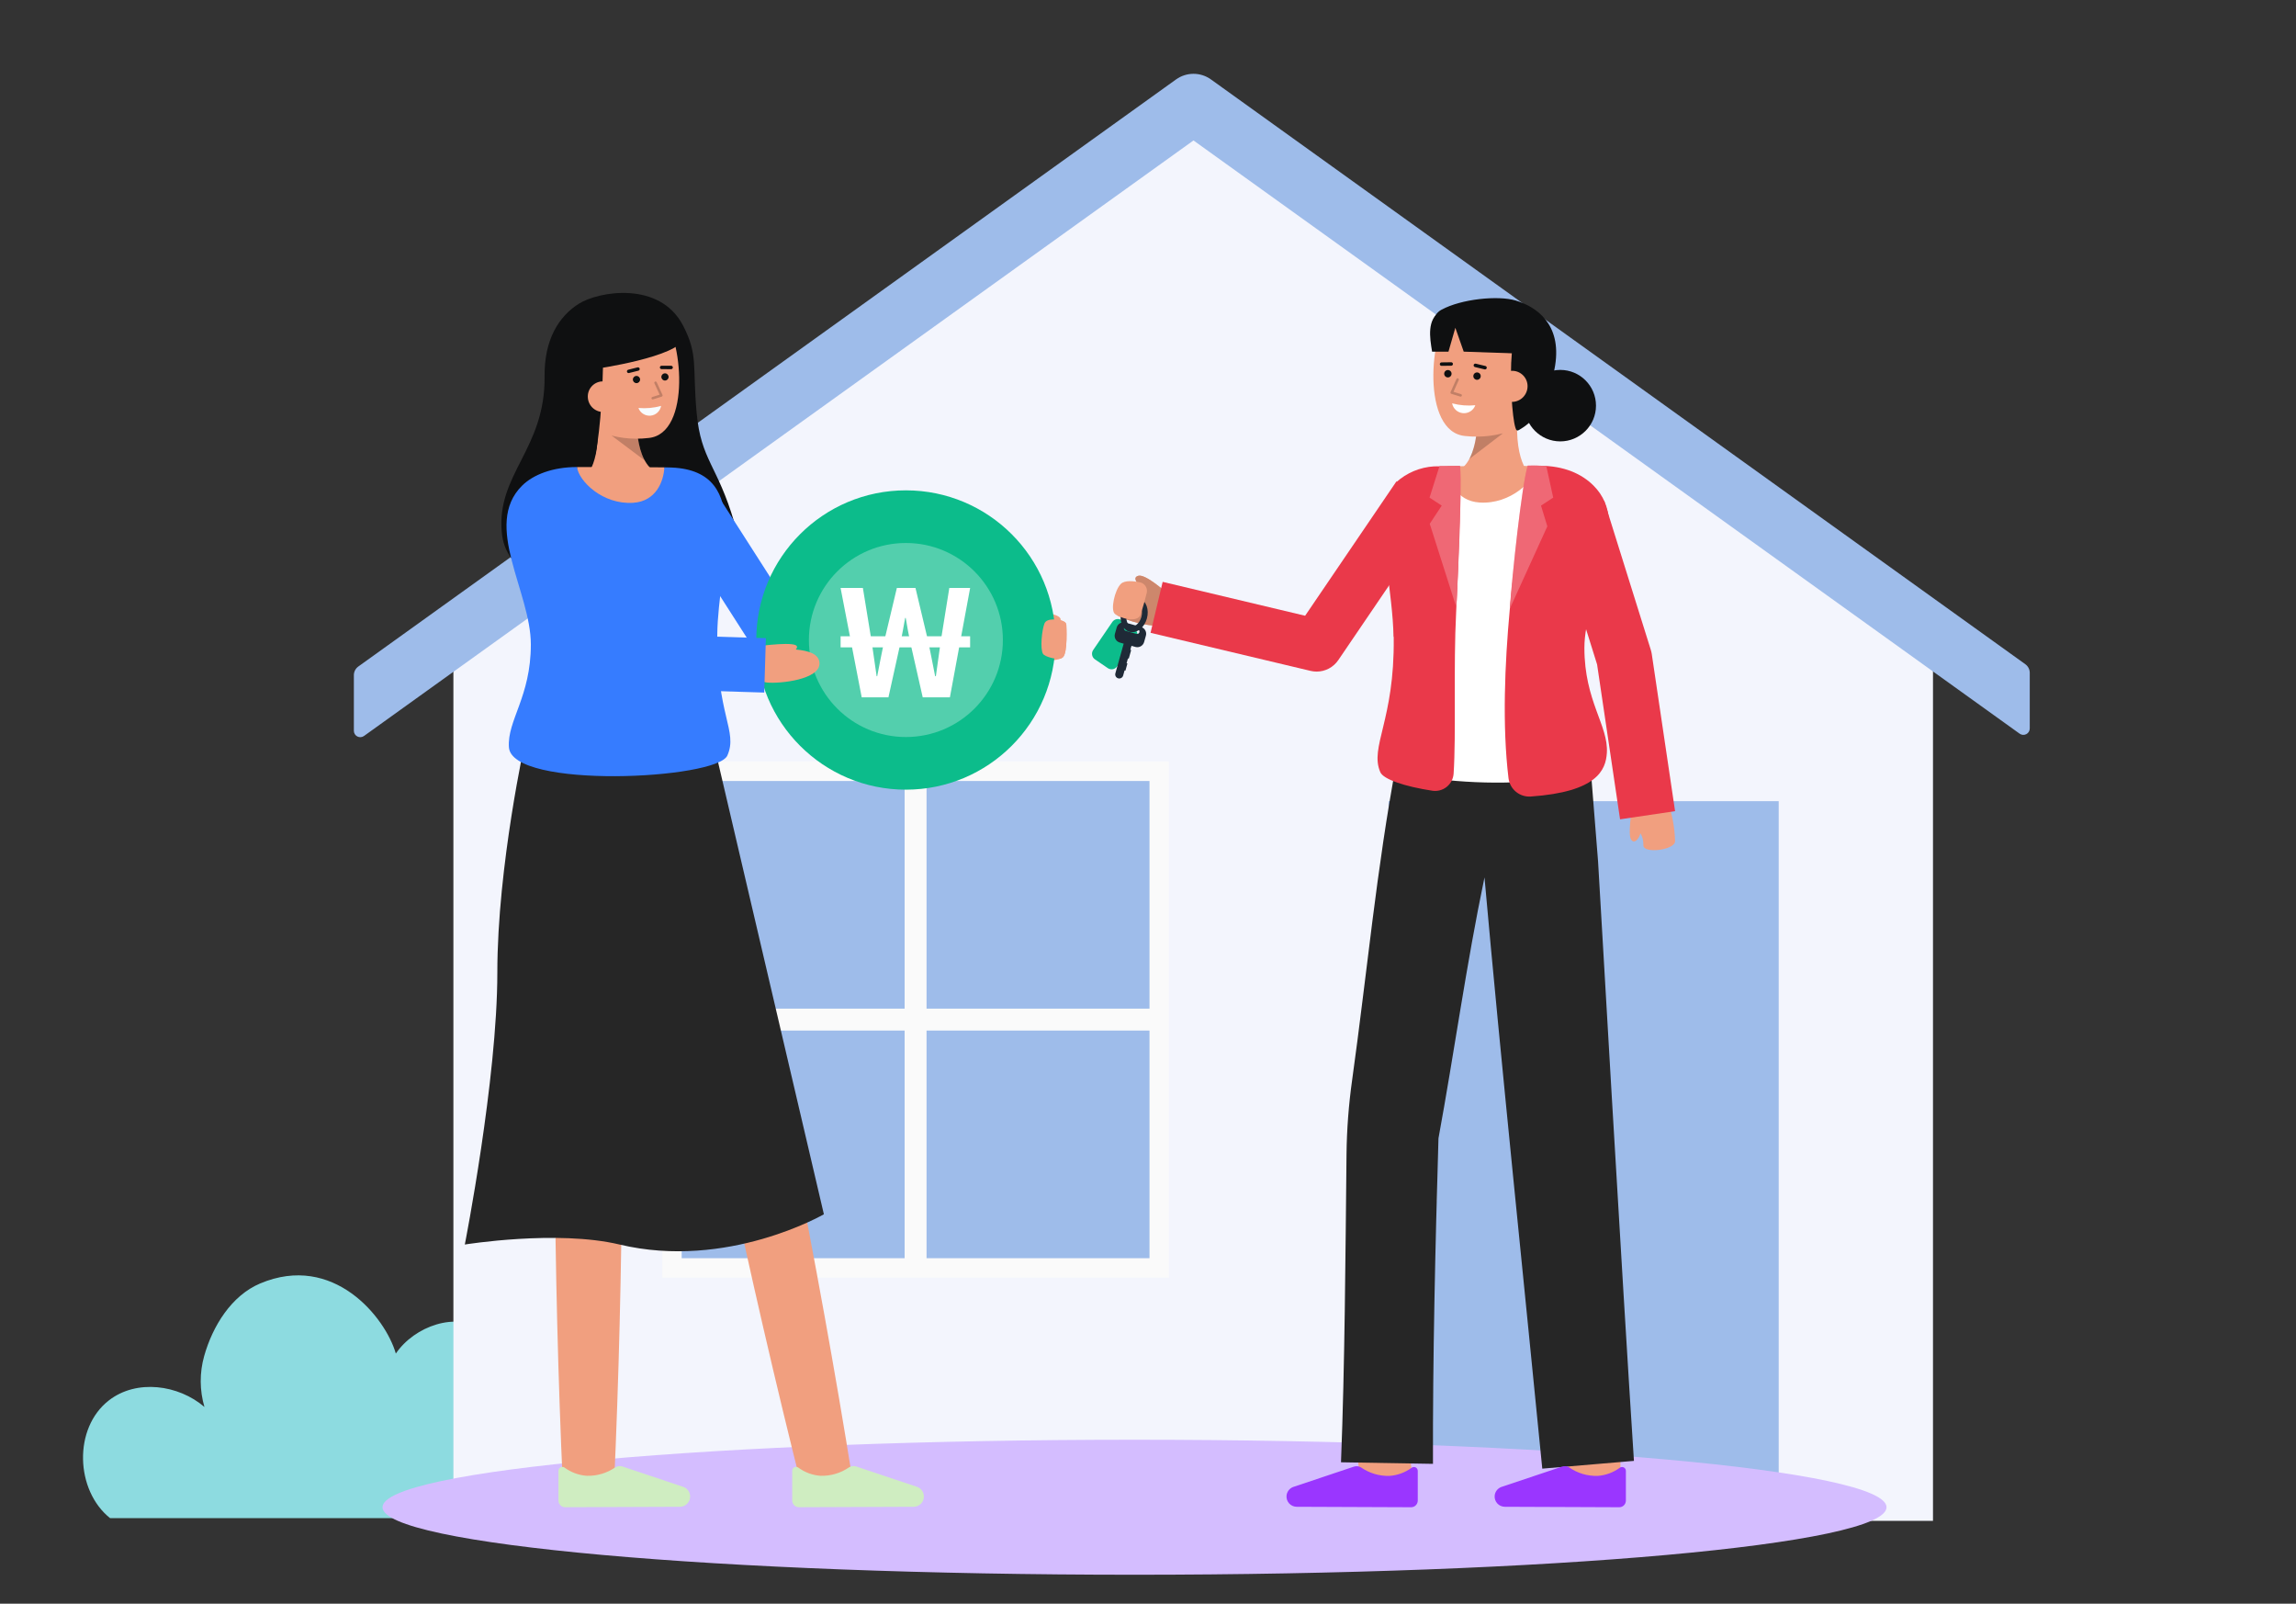 <svg width="401" height="280" viewBox="0 0 401 280" fill="none" xmlns="http://www.w3.org/2000/svg">
<rect x="0" y="0" width="401" height="280" fill="#333333" stroke="none"/>
<path d="M101.679 265.063H19.22C13.171 260.235 12.755 249.359 19.026 244.502C23.858 240.759 31.164 241.76 35.706 245.654C34.857 242.755 34.84 239.676 35.658 236.769C37.134 231.531 40.417 226.213 45.43 224.095C58.222 218.698 67.313 230.007 69.133 236.331C72.409 231.514 79.731 228.968 84.331 232.21C90.156 236.317 89.893 242.791 85.246 247.437C91.438 246.282 96.1 247.173 100.395 251.782C103.665 255.292 104.165 261.271 101.679 265.063Z" fill="#8DDBE0"/>
<path d="M337.598 112.01H79.187V265.541H337.598V112.01Z" fill="#F3F5FD"/>
<path d="M202.461 134.663H117.357V221.381H202.461V134.663Z" fill="#9EBCEA"/>
<path d="M202.461 134.663H117.357V221.381H202.461V134.663Z" stroke="#FAFAFA" stroke-width="3.4" stroke-miterlimit="10"/>
<path d="M159.908 135.47V220.574" stroke="#FAFAFA" stroke-width="3.827" stroke-miterlimit="10"/>
<path d="M202.461 178.022H117.357" stroke="#FAFAFA" stroke-width="3.827" stroke-miterlimit="10"/>
<path d="M242.518 265.541H310.653V139.885H242.518V265.541Z" fill="#9EBCEA"/>
<path d="M247.229 209.591C247.229 210.604 248.051 211.426 249.064 211.426C250.078 211.426 250.899 210.604 250.899 209.591V197.545C250.899 196.531 250.078 195.71 249.064 195.71C248.051 195.71 247.229 196.531 247.229 197.545V209.591Z" fill="#FAFAFA"/>
<path d="M71.906 116.101L208.445 18.102L344.394 115.695" fill="#F3F5FD"/>
<path d="M354.5 117.485V127.192C354.5 127.397 354.443 127.599 354.336 127.774C354.229 127.949 354.075 128.092 353.892 128.186C353.709 128.279 353.504 128.321 353.299 128.306C353.094 128.29 352.898 128.219 352.731 128.099L208.445 24.522L63.571 128.503C63.404 128.622 63.207 128.694 63.002 128.709C62.797 128.724 62.592 128.682 62.409 128.589C62.227 128.495 62.073 128.353 61.966 128.177C61.859 128.002 61.802 127.801 61.802 127.595V117.887C61.802 117.591 61.873 117.3 62.008 117.037C62.143 116.774 62.339 116.547 62.579 116.374L205.406 13.864C206.292 13.229 207.356 12.887 208.447 12.887C209.538 12.887 210.602 13.229 211.488 13.864L353.724 115.971C353.964 116.143 354.16 116.371 354.295 116.634C354.43 116.897 354.5 117.189 354.5 117.485Z" fill="#9EBCEA"/>
<path d="M198.146 274.95C270.682 274.95 329.484 269.674 329.484 263.164C329.484 256.655 270.682 251.378 198.146 251.378C125.61 251.378 66.808 256.655 66.808 263.164C66.808 269.674 125.61 274.95 198.146 274.95Z" fill="#D4BDFF"/>
<path d="M95.113 65.735C95.046 59.259 97.606 55.246 101.076 53.044C104.5 50.869 115.237 48.975 119.311 56.869C121.968 62.019 120.919 63.859 121.672 72.108C122.424 80.357 125.315 81.222 128.247 91.219C130.546 99.066 117.666 103.225 106.51 102.865C95.354 102.505 88.284 100.036 87.636 92.941C86.703 82.759 95.245 78.425 95.113 65.735Z" fill="#0F1011"/>
<path d="M101.76 83.639C101.76 83.639 105.111 81.823 104.275 72.66L111.221 71.305C111.221 71.305 110.514 79.534 114.058 82.112L101.76 83.639Z" fill="#F19F7F"/>
<g opacity="0.2">
<path d="M112.616 80.406L106.795 76.036L111.335 75.947C111.48 77.5 111.915 79.012 112.616 80.406Z" fill="black"/>
</g>
<path d="M100.295 69.139C100.803 71.917 102.344 74.538 104.807 75.414C107.492 76.451 110.389 76.816 113.247 76.476C120.858 75.781 119.193 58.477 115.546 55.146C111.899 51.815 101.307 54.042 100.066 59.681C99.427 62.596 99.812 66.496 100.295 69.139Z" fill="#F19F7F"/>
<path d="M111.164 66.896C111.512 66.896 111.794 66.614 111.794 66.266C111.794 65.917 111.512 65.635 111.164 65.635C110.816 65.635 110.533 65.917 110.533 66.266C110.533 66.614 110.816 66.896 111.164 66.896Z" fill="#0F1011"/>
<path d="M116.139 66.442C116.487 66.442 116.769 66.16 116.769 65.811C116.769 65.463 116.487 65.181 116.139 65.181C115.791 65.181 115.508 65.463 115.508 65.811C115.508 66.16 115.791 66.442 116.139 66.442Z" fill="#0F1011"/>
<path d="M117.217 64.457L115.546 64.451C115.468 64.451 115.392 64.42 115.337 64.365C115.281 64.309 115.25 64.234 115.25 64.155C115.25 64.076 115.281 64.001 115.337 63.946C115.392 63.89 115.468 63.859 115.546 63.859L117.217 63.864C117.296 63.864 117.371 63.895 117.427 63.951C117.483 64.006 117.514 64.082 117.514 64.16C117.514 64.239 117.483 64.314 117.427 64.37C117.371 64.425 117.296 64.457 117.217 64.457Z" fill="#0F1011"/>
<path d="M109.79 65.139C109.718 65.138 109.648 65.112 109.594 65.064C109.54 65.016 109.506 64.95 109.497 64.878C109.488 64.807 109.505 64.734 109.546 64.675C109.587 64.615 109.648 64.572 109.717 64.554L111.362 64.142C111.437 64.125 111.517 64.138 111.583 64.178C111.65 64.219 111.697 64.284 111.716 64.359C111.735 64.434 111.724 64.514 111.685 64.581C111.646 64.649 111.582 64.698 111.507 64.718L109.862 65.129C109.839 65.135 109.814 65.139 109.79 65.139Z" fill="#0F1011"/>
<path d="M111.502 71.232C112.833 71.353 114.174 71.23 115.461 70.869C115.385 71.316 115.163 71.725 114.83 72.034C114.498 72.342 114.072 72.531 113.621 72.573C113.169 72.614 112.717 72.505 112.334 72.263C111.95 72.02 111.658 71.658 111.502 71.232Z" fill="#F8FCFF"/>
<path d="M105.353 61.885C105.189 74.453 103.978 79.332 103.978 79.332C103.978 79.332 98.027 72.139 97.129 64.526C96.757 61.873 97.355 59.175 98.813 56.928C100.271 54.68 102.491 53.034 105.065 52.292C118.558 49.145 119.494 58.986 119.494 58.986C118.622 62.344 103.893 64.427 103.893 64.427" fill="#0F1011"/>
<path d="M108.003 69.015C108.035 69.365 107.998 69.718 107.894 70.053C107.789 70.388 107.62 70.7 107.395 70.97C107.17 71.24 106.894 71.463 106.583 71.626C106.272 71.79 105.932 71.89 105.582 71.922C105.233 71.954 104.88 71.917 104.544 71.812C104.209 71.708 103.897 71.538 103.627 71.314C103.358 71.089 103.135 70.813 102.971 70.502C102.808 70.191 102.707 69.851 102.675 69.501C102.637 69.15 102.671 68.795 102.773 68.457C102.875 68.12 103.044 67.806 103.27 67.535C103.495 67.264 103.774 67.041 104.087 66.879C104.401 66.718 104.744 66.621 105.096 66.595C107.002 66.514 107.869 67.544 108.003 69.015Z" fill="#F19F7F"/>
<g opacity="0.2">
<path d="M113.996 69.74C113.944 69.739 113.894 69.721 113.855 69.687C113.816 69.653 113.79 69.606 113.782 69.555C113.774 69.504 113.785 69.452 113.812 69.408C113.839 69.364 113.881 69.331 113.93 69.315L115.209 68.909L114.293 66.918C114.281 66.892 114.274 66.864 114.273 66.835C114.272 66.807 114.277 66.778 114.286 66.751C114.296 66.725 114.311 66.7 114.331 66.679C114.35 66.658 114.374 66.641 114.4 66.629C114.426 66.617 114.454 66.61 114.482 66.609C114.511 66.608 114.54 66.612 114.566 66.622C114.593 66.632 114.618 66.647 114.639 66.667C114.66 66.686 114.677 66.71 114.689 66.736L115.706 68.951C115.719 68.979 115.726 69.009 115.726 69.04C115.726 69.071 115.72 69.102 115.707 69.13C115.695 69.158 115.676 69.183 115.653 69.204C115.63 69.225 115.603 69.24 115.574 69.249L114.059 69.73C114.039 69.736 114.017 69.74 113.996 69.74Z" fill="black"/>
</g>
<path d="M126.175 143.062C134.864 181.338 142.731 219.872 148.94 258.633L140.213 260.428C130.618 222.364 122.636 183.856 115.512 145.256L126.175 143.062Z" fill="#F19F7F"/>
<path d="M108.218 145.434C109.017 183.459 108.958 221.57 107.229 259.57H98.317C96.588 221.57 96.53 183.458 97.328 145.434H108.218Z" fill="#F19F7F"/>
<path d="M118.752 263.083C118.998 263.082 119.241 263.03 119.466 262.931C119.691 262.831 119.893 262.687 120.06 262.506C120.226 262.325 120.354 262.111 120.434 261.879C120.514 261.647 120.546 261.4 120.527 261.155C120.5 260.815 120.377 260.49 120.172 260.217C119.967 259.945 119.688 259.737 119.369 259.618L108.726 256.053C108.52 255.984 108.302 255.961 108.086 255.985C107.87 256.009 107.662 256.08 107.475 256.191C106.012 257.207 104.261 257.726 102.481 257.673C101.094 257.574 99.763 257.088 98.64 256.27C98.541 256.189 98.421 256.138 98.294 256.122C98.168 256.107 98.039 256.127 97.923 256.182C97.808 256.237 97.711 256.324 97.643 256.432C97.575 256.54 97.539 256.665 97.539 256.793V261.998C97.539 262.152 97.569 262.304 97.628 262.445C97.687 262.587 97.774 262.715 97.883 262.823C97.992 262.931 98.121 263.017 98.263 263.075C98.405 263.133 98.557 263.162 98.71 263.161L118.752 263.083Z" fill="#CFEDC1"/>
<path d="M159.576 263.083C159.822 263.082 160.066 263.03 160.291 262.931C160.516 262.831 160.718 262.687 160.884 262.506C161.051 262.325 161.178 262.111 161.259 261.879C161.339 261.647 161.371 261.4 161.352 261.155C161.325 260.815 161.202 260.49 160.997 260.218C160.792 259.945 160.513 259.737 160.194 259.618L149.549 256.053C149.343 255.984 149.124 255.961 148.908 255.985C148.693 256.009 148.484 256.08 148.298 256.191C146.835 257.207 145.084 257.726 143.304 257.673C141.917 257.574 140.586 257.088 139.462 256.27C139.363 256.189 139.243 256.138 139.117 256.122C138.99 256.106 138.861 256.127 138.746 256.182C138.63 256.237 138.533 256.324 138.465 256.432C138.397 256.54 138.361 256.665 138.361 256.793V261.998C138.362 262.152 138.392 262.303 138.452 262.445C138.511 262.586 138.597 262.714 138.706 262.822C138.815 262.93 138.944 263.016 139.086 263.074C139.227 263.132 139.379 263.161 139.532 263.161L159.576 263.083Z" fill="#CFEDC1"/>
<path d="M91.809 129.016C91.809 129.016 86.861 151.174 86.861 169.804C86.861 188.433 81.181 217.293 81.181 217.293C81.181 217.293 97.28 214.69 108.202 217.293C127.018 221.781 143.892 212.01 143.892 212.01L124.941 131.061L91.809 129.016Z" fill="#262626"/>
<path d="M177.453 108.272C177.453 108.272 181.028 106.535 183.713 107.201C186.398 107.867 185.14 109.024 183.185 109.435C181.231 109.846 176.938 110.514 176.938 110.514" fill="#F19F7F"/>
<path d="M179.538 108.19C179.538 108.19 186.166 107.492 186.235 109.088C186.235 109.088 186.526 114.007 185.624 114.769C184.265 115.916 177.532 115.018 177.532 115.018L179.538 108.19Z" fill="#F19F7F"/>
<path d="M162.018 116.319H136.114C135.347 116.319 134.593 116.125 133.92 115.757C133.247 115.389 132.678 114.858 132.264 114.212L115.896 88.662L123.597 83.729L138.615 107.173H162.018V116.319Z" fill="#367CFF"/>
<path d="M127.04 131.904C125.216 136.098 89.359 137.84 88.881 130.462C88.576 125.767 92.713 121.672 92.713 112.518C92.713 103.364 84.294 91.684 91.154 84.824C93.145 82.834 96.58 81.549 100.77 81.545C101.084 83.988 115.917 83.997 116.031 81.601C116.597 81.61 117.036 81.619 117.311 81.632C131.761 82.254 125.411 98.699 125.272 110.78C125.102 124.919 128.922 127.585 127.04 131.904Z" fill="#367CFF"/>
<path d="M116.031 81.603C115.917 84.001 114.615 87.522 110.595 87.787C105.239 88.141 101.084 83.99 100.77 81.547H100.783C106.057 81.547 112.956 81.558 116.031 81.603Z" fill="#F19F7F"/>
<path d="M158.214 137.876C172.645 137.876 184.344 126.177 184.344 111.746C184.344 97.314 172.645 85.615 158.214 85.615C143.782 85.615 132.083 97.314 132.083 111.746C132.083 126.177 143.782 137.876 158.214 137.876Z" fill="#0CBC8B"/>
<g opacity="0.29">
<path d="M158.214 128.686C167.57 128.686 175.154 121.101 175.154 111.746C175.154 102.39 167.57 94.806 158.214 94.806C148.859 94.806 141.274 102.39 141.274 111.746C141.274 121.101 148.859 128.686 158.214 128.686Z" fill="white"/>
</g>
<path fill-rule="evenodd" clip-rule="evenodd" d="M169.433 113.028L146.812 113.028L146.812 111.093L169.433 111.093L169.433 113.028Z" fill="white"/>
<path d="M150.498 121.75H155.168L157.258 112.306C157.568 110.809 157.826 109.338 158.084 107.893H158.187C158.419 109.338 158.703 110.809 159.013 112.306L161.154 121.75H165.902L169.437 102.655H165.799L164.303 111.97C164.019 113.957 163.735 115.996 163.451 118.06H163.322C162.909 115.996 162.522 113.931 162.109 111.97L159.89 102.655H156.639L154.42 111.97C154.007 113.957 153.594 116.022 153.207 118.06H153.104C152.82 116.022 152.51 113.983 152.226 111.97L150.704 102.655H146.808L150.498 121.75Z" fill="white"/>
<path d="M185.623 114.77C185.501 114.867 185.364 114.945 185.218 115C184.437 115.161 182.468 114.69 182.152 114.144C181.639 113.255 181.958 110.044 182.411 108.878C182.836 107.789 184.954 108.246 185.234 108.297C185.243 108.3 185.251 108.303 185.26 108.304C185.841 108.463 186.218 108.71 186.234 109.09C186.234 109.092 186.527 114.007 185.623 114.77Z" fill="#F19F7F"/>
<path d="M127.926 117.738C127.926 117.738 128.975 112.009 133.028 113.006C135.585 113.635 143.016 112.513 143.126 115.796C143.224 118.645 136.244 119.404 133.935 119.167C131.901 118.832 129.893 118.354 127.926 117.738Z" fill="#F19F7F"/>
<path d="M131.544 112.942C131.544 112.942 137.574 112.053 138.92 112.626C140.112 113.134 137.176 114.715 137.176 114.715L131.544 112.942Z" fill="#F19F7F"/>
<path d="M133.472 120.92L106.519 120.098C105.677 120.072 104.858 119.823 104.144 119.377C103.431 118.93 102.849 118.301 102.458 117.556L89.156 92.187L97.566 87.777L109.584 110.69L133.761 111.428L133.472 120.92Z" fill="#367CFF"/>
<path d="M237.572 258.467L246.625 257.39C246.218 253.964 245.759 249.848 245.726 249.173C245.726 249.215 245.726 249.251 245.726 249.279H236.608C236.611 249.553 236.611 250.384 237.572 258.467Z" fill="#F19F7F"/>
<path d="M273.902 259.557L283.019 259.527C283.019 259.527 282.988 250.113 282.988 249.279H273.871C273.871 250.115 273.902 259.557 273.902 259.557Z" fill="#F19F7F"/>
<path d="M250.271 255.588L234.208 255.315C234.876 238.398 234.989 219.05 235.17 201.542C235.219 197.201 235.548 192.869 236.153 188.571C238.737 170.023 240.422 151.578 243.901 133.139L244.017 133.173L244.357 130.859L277.386 128.82L279.105 150.401C279.105 150.401 283.407 225.053 285.37 255.07L269.361 256.425C266.477 226.995 262.014 184.113 259.269 153.196C256.117 168.248 253.974 183.834 251.231 198.758C250.683 217.435 250.219 236.963 250.271 255.588Z" fill="#262626"/>
<path d="M262.815 263.083C262.57 263.082 262.328 263.03 262.104 262.931C261.879 262.832 261.678 262.688 261.512 262.508C261.346 262.328 261.219 262.115 261.138 261.883C261.058 261.652 261.027 261.406 261.046 261.161C261.072 260.823 261.195 260.499 261.399 260.227C261.603 259.956 261.881 259.748 262.199 259.629L272.812 256.075C273.018 256.006 273.235 255.984 273.451 256.008C273.666 256.031 273.873 256.102 274.059 256.213C275.517 257.226 277.262 257.744 279.037 257.69C280.42 257.592 281.747 257.107 282.867 256.291C282.965 256.21 283.085 256.159 283.211 256.143C283.338 256.128 283.466 256.148 283.581 256.203C283.696 256.258 283.794 256.344 283.861 256.452C283.929 256.56 283.965 256.685 283.964 256.813V262.002C283.964 262.155 283.934 262.307 283.875 262.448C283.817 262.589 283.731 262.718 283.622 262.826C283.514 262.934 283.385 263.019 283.243 263.077C283.102 263.135 282.95 263.165 282.797 263.164L262.815 263.083Z" fill="#9A36FF"/>
<path d="M226.465 263.083C226.219 263.082 225.977 263.03 225.753 262.931C225.528 262.832 225.327 262.688 225.161 262.508C224.995 262.328 224.868 262.115 224.787 261.883C224.707 261.652 224.676 261.406 224.695 261.161C224.721 260.823 224.844 260.498 225.049 260.227C225.253 259.955 225.531 259.748 225.849 259.629L236.461 256.075C236.667 256.006 236.885 255.984 237.1 256.008C237.315 256.031 237.522 256.102 237.708 256.213C239.167 257.226 240.912 257.744 242.687 257.69C244.069 257.592 245.396 257.107 246.517 256.291C246.615 256.21 246.734 256.159 246.861 256.144C246.987 256.128 247.116 256.149 247.231 256.204C247.346 256.259 247.443 256.345 247.511 256.453C247.578 256.56 247.614 256.685 247.614 256.813V262.002C247.614 262.155 247.583 262.307 247.525 262.448C247.466 262.589 247.38 262.718 247.271 262.826C247.163 262.934 247.034 263.019 246.893 263.077C246.751 263.135 246.599 263.165 246.446 263.164L226.465 263.083Z" fill="#9A36FF"/>
<path d="M267.749 83.352C267.749 83.352 264.304 81.525 265.073 72.145L257.954 70.825C257.954 70.825 258.753 79.235 255.153 81.905L267.749 83.352Z" fill="#F19F7F"/>
<g opacity="0.2">
<path d="M256.613 80.147L262.526 75.624L257.882 75.576C257.748 77.166 257.318 78.716 256.613 80.147Z" fill="black"/>
</g>
<path d="M269.111 68.508C268.618 71.354 267.066 74.049 264.555 74.968C261.818 76.053 258.858 76.452 255.931 76.13C248.14 75.492 249.683 57.775 253.381 54.336C257.078 50.895 267.935 53.074 269.256 58.829C269.936 61.808 269.58 65.799 269.111 68.508Z" fill="#F19F7F"/>
<path d="M257.966 66.316C258.323 66.316 258.612 66.027 258.612 65.671C258.612 65.314 258.323 65.025 257.966 65.025C257.61 65.025 257.321 65.314 257.321 65.671C257.321 66.027 257.61 66.316 257.966 66.316Z" fill="#0F1011"/>
<path d="M252.874 65.898C253.23 65.898 253.519 65.609 253.519 65.253C253.519 64.897 253.23 64.608 252.874 64.608C252.518 64.608 252.229 64.897 252.229 65.253C252.229 65.609 252.518 65.898 252.874 65.898Z" fill="#0F1011"/>
<path d="M251.755 63.877H251.759L253.469 63.856C253.547 63.852 253.62 63.818 253.674 63.762C253.728 63.705 253.758 63.63 253.758 63.552C253.758 63.474 253.728 63.399 253.674 63.343C253.62 63.286 253.547 63.253 253.469 63.249H253.464L251.755 63.271C251.677 63.275 251.604 63.309 251.55 63.366C251.497 63.423 251.467 63.498 251.468 63.576C251.468 63.654 251.499 63.729 251.553 63.785C251.607 63.841 251.681 63.874 251.759 63.877H251.755Z" fill="#0F1011"/>
<path d="M259.36 64.501C259.434 64.501 259.507 64.475 259.563 64.426C259.619 64.376 259.655 64.308 259.664 64.234C259.673 64.16 259.654 64.085 259.612 64.024C259.569 63.963 259.505 63.92 259.432 63.903L257.746 63.497C257.668 63.477 257.585 63.49 257.516 63.532C257.447 63.573 257.398 63.641 257.378 63.719C257.359 63.797 257.372 63.88 257.413 63.949C257.455 64.018 257.523 64.067 257.601 64.087L259.287 64.493C259.311 64.498 259.335 64.501 259.36 64.501Z" fill="#0F1011"/>
<path d="M264.655 74.628C264.8 75.102 264.906 75.308 265.333 75.055C267.004 74.06 270.326 71.897 271.609 63.794C272.759 56.529 268.279 53.536 264.707 52.468C261.628 51.547 255.216 52.198 251.756 54.078C249.189 55.474 251.067 59.217 251.067 59.217C252.352 59.276 252.071 55.866 255.101 55.866C257.444 55.866 259.509 59.334 261.702 59.426C263.71 59.511 264.123 60.734 264.052 61.519C263.615 66.276 264.133 72.955 264.655 74.628Z" fill="#0F1011"/>
<path d="M261.324 67.25C261.275 67.967 261.511 68.675 261.98 69.22C262.449 69.765 263.114 70.103 263.831 70.162C264.547 70.221 265.258 69.995 265.81 69.534C266.361 69.073 266.709 68.413 266.778 67.697C266.814 67.338 266.778 66.975 266.67 66.63C266.563 66.285 266.387 65.965 266.154 65.69C265.92 65.414 265.633 65.189 265.31 65.027C264.988 64.865 264.635 64.769 264.275 64.746C262.325 64.682 261.447 65.744 261.324 67.25Z" fill="#F19F7F"/>
<g opacity="0.2">
<path d="M255.1 69.251C255.154 69.25 255.205 69.231 255.246 69.197C255.286 69.162 255.313 69.114 255.321 69.061C255.328 69.008 255.317 68.954 255.289 68.909C255.261 68.864 255.217 68.831 255.167 68.815L253.853 68.412L254.771 66.367C254.785 66.34 254.793 66.311 254.796 66.281C254.798 66.25 254.794 66.22 254.784 66.192C254.774 66.163 254.758 66.137 254.738 66.114C254.717 66.092 254.692 66.074 254.665 66.062C254.637 66.049 254.607 66.043 254.577 66.042C254.547 66.041 254.517 66.047 254.489 66.058C254.461 66.07 254.435 66.087 254.414 66.109C254.393 66.13 254.376 66.156 254.365 66.184L253.344 68.459C253.331 68.488 253.324 68.519 253.324 68.551C253.324 68.582 253.331 68.614 253.344 68.642C253.357 68.671 253.376 68.697 253.4 68.718C253.423 68.739 253.451 68.754 253.481 68.764L255.035 69.241C255.056 69.247 255.078 69.251 255.1 69.251Z" fill="black"/>
</g>
<path d="M257.667 70.754C256.308 70.89 254.934 70.778 253.615 70.422C253.699 70.876 253.931 71.291 254.274 71.6C254.617 71.91 255.053 72.099 255.514 72.137C255.975 72.175 256.435 72.06 256.825 71.81C257.214 71.56 257.51 71.189 257.667 70.754Z" fill="white"/>
<path d="M251.541 54.315C249.231 55.861 249.685 58.825 250.119 61.396H252.978L254.177 57.234L255.64 61.396L266.786 61.781L265.442 56.254L251.541 54.315Z" fill="#0F1011"/>
<path d="M272.503 77.065C275.949 77.065 278.742 74.271 278.742 70.826C278.742 67.38 275.949 64.586 272.503 64.586C269.057 64.586 266.264 67.38 266.264 70.826C266.264 74.271 269.057 77.065 272.503 77.065Z" fill="#0F1011"/>
<path d="M241.602 132.945C243.469 137.231 279.162 139.017 279.655 131.47C279.967 126.668 276.044 122.182 276.044 112.823C276.044 103.463 283.067 94.063 276.051 87.047C274.017 85.013 272.759 81.438 268.473 81.434C268.153 83.933 252.98 83.942 252.864 81.492C252.283 81.501 251.835 81.509 251.556 81.523C236.775 82.16 244.389 99.02 244.532 111.378C244.707 125.838 239.68 128.525 241.602 132.945Z" fill="white"/>
<path d="M252.829 81.412C252.945 83.862 254.277 87.466 258.388 87.738C263.868 88.101 268.118 83.853 268.438 81.354H268.425C263.034 81.355 255.974 81.364 252.829 81.412Z" fill="#F19F7F"/>
<path d="M243.832 84.218C245.662 82.559 248.003 81.574 250.469 81.426C250.469 81.426 254.932 81.403 254.921 81.379C255.271 82.186 254.761 98.156 254.316 106.923C253.828 116.413 254.329 128.265 253.876 135.077C253.846 135.524 253.723 135.96 253.516 136.358C253.308 136.756 253.02 137.106 252.671 137.387C252.321 137.667 251.916 137.872 251.483 137.989C251.05 138.105 250.598 138.13 250.154 138.062C245.359 137.328 241.616 136.078 241.073 134.824C239.149 130.405 243.589 125.798 243.415 111.338C243.415 111.254 243.415 111.169 243.411 111.086L243.379 111.258C243.334 107.367 242.674 103.019 242.216 98.869" fill="#EA394A"/>
<path d="M195.284 107.516C197.507 108.595 199.931 109.195 202.4 109.279L203.593 103.371C203.593 103.371 200.085 100.204 198.821 100.531C197.776 100.801 198.509 101.809 199.446 102.746" fill="#F19F7F"/>
<path d="M195.284 107.516C197.507 108.595 199.931 109.195 202.4 109.279L203.593 103.371C203.593 103.371 200.085 100.204 198.821 100.531C197.776 100.801 198.509 101.809 199.446 102.746" fill="#F19F7F"/>
<path opacity="0.15" d="M195.284 107.516C197.507 108.595 199.931 109.195 202.4 109.279L203.593 103.371C203.593 103.371 200.085 100.204 198.821 100.531C197.776 100.801 198.509 101.809 199.446 102.746" fill="black"/>
<path d="M198.146 109.819L195.903 108.287C195.366 107.921 194.634 108.059 194.267 108.596L190.926 113.489C190.56 114.026 190.698 114.758 191.234 115.125L193.478 116.656C194.015 117.023 194.747 116.885 195.113 116.348L198.454 111.454C198.821 110.918 198.683 110.185 198.146 109.819Z" fill="#0CBC8B"/>
<path d="M199.281 109.468L196.55 108.701C196.236 108.614 195.9 108.654 195.616 108.814C195.332 108.974 195.123 109.241 195.035 109.555L194.721 110.669C194.677 110.825 194.664 110.988 194.683 111.149C194.702 111.31 194.753 111.465 194.832 111.607C194.911 111.748 195.018 111.872 195.145 111.972C195.272 112.072 195.418 112.146 195.574 112.189L196.259 112.381L197.617 112.764L198.301 112.956C198.616 113.043 198.952 113.003 199.237 112.843C199.522 112.683 199.732 112.417 199.821 112.103L200.135 110.983C200.221 110.669 200.18 110.333 200.02 110.05C199.86 109.766 199.594 109.557 199.281 109.468ZM198.998 110.382C198.973 110.471 198.92 110.548 198.847 110.603C198.774 110.658 198.685 110.688 198.593 110.687C198.556 110.687 198.52 110.682 198.484 110.674L196.602 110.147C196.505 110.12 196.421 110.058 196.366 109.974C196.31 109.89 196.287 109.788 196.301 109.688C196.315 109.588 196.365 109.496 196.441 109.43C196.517 109.364 196.615 109.328 196.716 109.328C196.752 109.328 196.789 109.333 196.825 109.341L198.71 109.872C198.763 109.886 198.812 109.911 198.855 109.944C198.898 109.978 198.934 110.019 198.961 110.067C198.988 110.114 199.005 110.167 199.011 110.221C199.017 110.275 199.013 110.33 198.998 110.382Z" fill="#1F2A37"/>
<path d="M197.139 114.999L197.56 113.5L197.415 113.46L198.099 111.017L196.742 110.637L194.801 117.565C194.776 117.654 194.768 117.747 194.779 117.84C194.79 117.932 194.819 118.021 194.864 118.102C194.91 118.183 194.971 118.254 195.044 118.312C195.117 118.369 195.2 118.411 195.29 118.436C195.379 118.462 195.472 118.469 195.565 118.458C195.657 118.447 195.746 118.418 195.827 118.373C195.908 118.328 195.979 118.267 196.037 118.194C196.094 118.121 196.136 118.037 196.161 117.947L196.411 117.056L196.556 117.096L196.907 115.84L196.762 115.8L196.997 114.962L197.139 114.999Z" fill="#1F2A37"/>
<path d="M199.825 107.852C200.198 106.495 199.721 105.181 198.761 104.917C197.801 104.653 196.72 105.539 196.347 106.896C195.974 108.253 196.45 109.567 197.41 109.831C198.371 110.095 199.452 109.209 199.825 107.852Z" stroke="#1F2A37" stroke-width="1" stroke-miterlimit="10"/>
<path d="M229.951 117.26C229.595 117.26 229.24 117.218 228.893 117.136L200.944 110.49L203.061 101.592L227.942 107.509L243.877 84.069L251.441 89.211L233.733 115.258C233.313 115.874 232.749 116.379 232.09 116.728C231.431 117.077 230.697 117.26 229.951 117.26Z" fill="#EA394A"/>
<path d="M200.283 103.505C200.328 103.306 200.332 103.1 200.295 102.899C200.259 102.698 200.183 102.507 200.071 102.336C199.96 102.165 199.815 102.018 199.646 101.904C199.477 101.789 199.287 101.71 199.087 101.67C198.01 101.447 196.433 101.272 195.754 101.951C194.675 103.03 193.949 106.419 194.675 107.145C195.402 107.872 198.708 108.903 199.234 107.256C199.581 106.169 200.034 104.56 200.283 103.505Z" fill="#F19F7F"/>
<path d="M276.717 113.115C276.717 122.475 280.948 126.667 280.64 131.469C280.448 134.468 278.914 138.262 267.354 139.075C266.418 139.141 265.492 138.845 264.768 138.249C264.044 137.653 263.577 136.801 263.462 135.87C261.247 117.446 265.279 92.912 266.412 84.637C267.08 81.105 267.237 81.32 268.911 81.319C273.197 81.323 276.279 82.751 278.314 84.787C285.328 91.801 276.717 103.76 276.717 113.115Z" fill="#EA394A"/>
<path d="M291.221 139.823L285.017 139.089L284.895 141.525C284.895 142.852 284.117 146.581 285.244 146.901C285.673 147.021 286.228 146.447 286.52 145.489C286.866 146.113 287.037 146.819 287.016 147.531C286.879 149.134 292.557 148.443 292.554 146.866C292.491 144.462 292.04 142.084 291.221 139.823Z" fill="#F19F7F"/>
<path d="M282.947 143.053L292.556 141.628L288.487 114.21C288.45 113.96 288.393 113.714 288.318 113.473L280.172 87.442L270.902 90.343L278.935 116.014L282.947 143.053Z" fill="#EA394A"/>
<path d="M270.243 91.9L269.138 88.278L271.268 86.884L270.06 81.348C268.474 81.266 267.276 81.271 266.817 81.29C265.765 84.804 264.103 100.378 263.693 106.271L270.243 91.9Z" fill="#EA394A"/>
<g opacity="0.24">
<path d="M270.243 91.9L269.138 88.278L271.268 86.884L270.06 81.348C268.474 81.266 267.276 81.271 266.817 81.29C265.765 84.804 264.103 100.378 263.693 106.271L270.243 91.9Z" fill="white"/>
</g>
<path d="M251.801 88.278L249.707 91.455L254.361 106.057C254.361 106.057 255.431 85.481 255 81.356C255 81.356 253.88 81.382 253.15 81.372C252.236 81.359 251.414 81.383 251.414 81.383L249.67 86.884L251.801 88.278Z" fill="#EA394A"/>
<g opacity="0.24">
<path d="M251.802 88.278L249.708 91.455L254.362 106.057C254.362 106.057 255.431 85.481 255 81.356C255 81.356 253.881 81.382 253.151 81.372C252.236 81.359 251.414 81.383 251.414 81.383L249.671 86.884L251.802 88.278Z" fill="white"/>
</g>
</svg>
